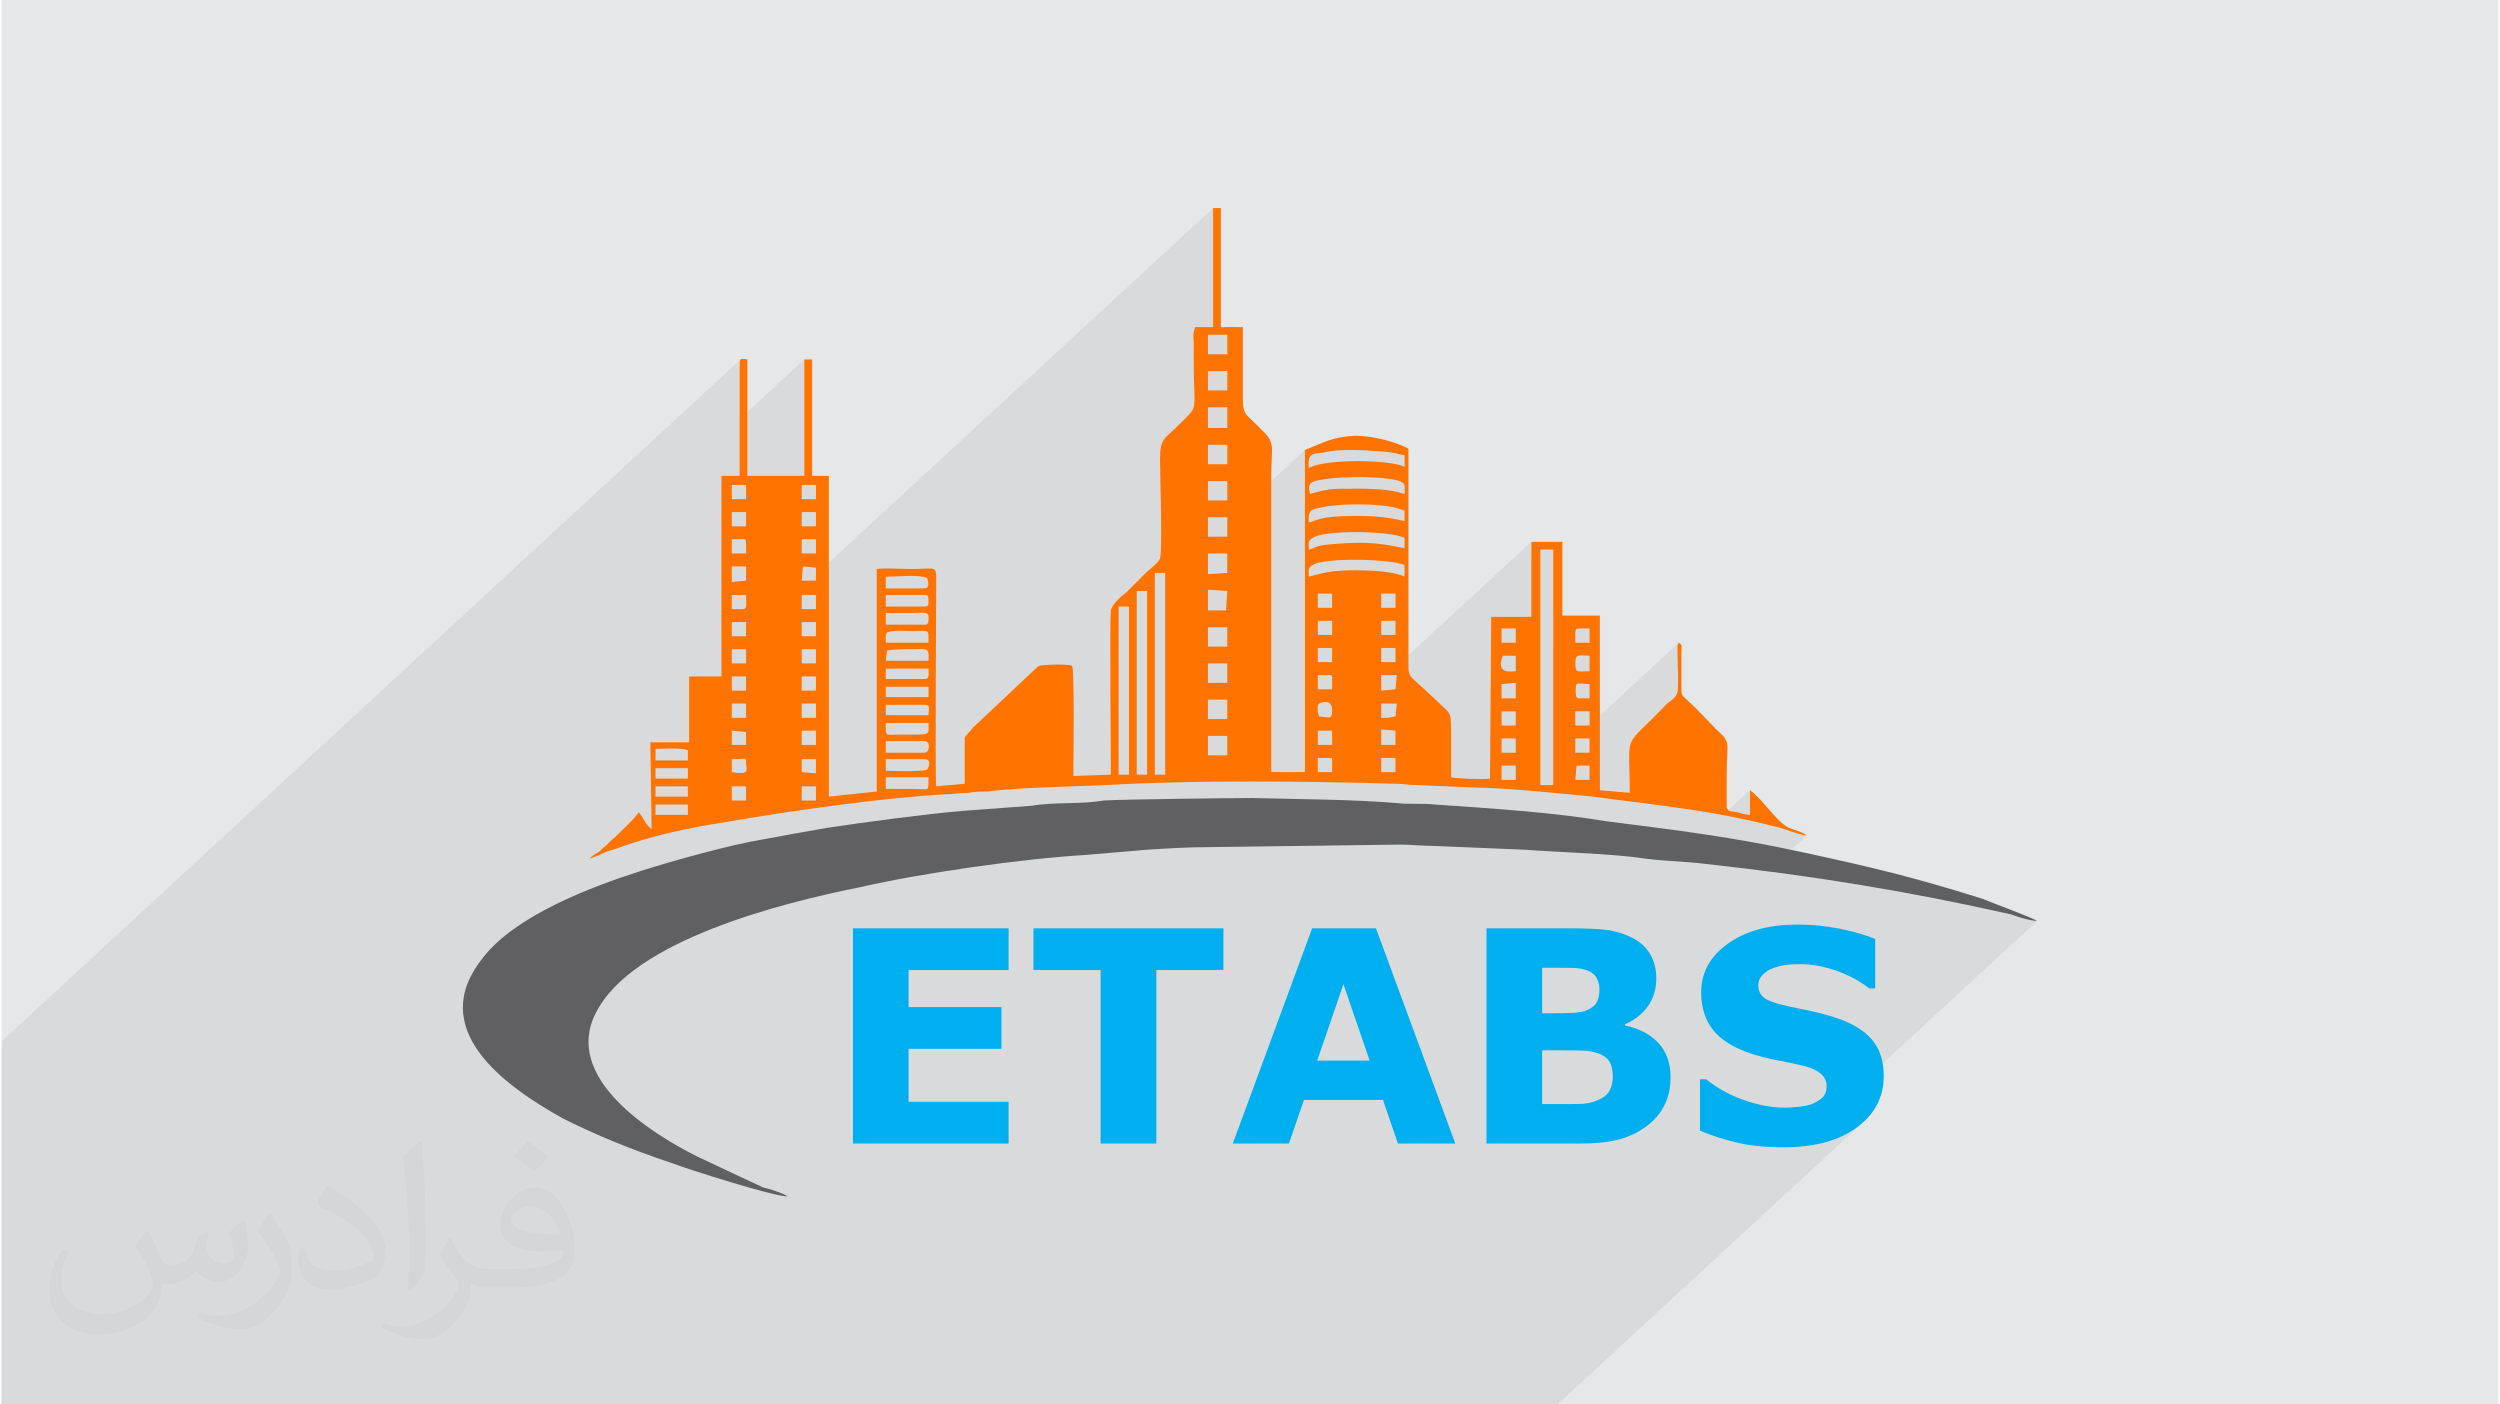 <?xml version="1.0" encoding="UTF-8"?>
<!DOCTYPE svg PUBLIC "-//W3C//DTD SVG 1.0//EN" "http://www.w3.org/TR/2001/REC-SVG-20010904/DTD/svg10.dtd">
<!-- Creator: CorelDRAW 2017 -->
<svg xmlns="http://www.w3.org/2000/svg" xml:space="preserve" width="356px" height="200px" version="1.0" shape-rendering="geometricPrecision" text-rendering="geometricPrecision" image-rendering="optimizeQuality" fill-rule="evenodd" clip-rule="evenodd"
viewBox="0 0 35600 20025"
 xmlns:xlink="http://www.w3.org/1999/xlink">
 <g id="Layer_x0020_1">
  <g id="_2408146088464">
   <path fill="#E6E7E8" d="M0 0l35600 0 0 20025 -35600 0 0 -20025z"/>
   <path fill="#373435" fill-opacity="0.078" d="M8185 20025l56 0 84 0 33 0 44 0 3 0 78 0 59 0 19 0 46 0 17 0 108 0 29 0 17 0 3 0 32 0 12 0 17 0 75 0 42 0 22 0 82 0 8 0 49 0 80 0 42 0 3 0 153 0 66 0 137 0 41 0 39 0 3 0 68 0 69 0 15 0 48 0 137 0 83 0 153 0 3 0 42 0 23 0 115 0 36 0 44 0 79 0 53 0 25 0 3 0 30 0 162 0 8 0 26 0 54 0 60 0 52 0 25 0 3 0 197 0 3 0 12 0 15 0 3 0 110 0 66 0 6 0 5 0 3 0 30 0 88 0 81 0 10 0 3 0 28 0 171 0 8 0 206 0 3 0 3 0 15 0 140 0 45 0 80 0 123 0 17 0 15 0 52 0 133 0 115 0 34 0 12 0 59 0 157 0 158 0 216 0 240 0 54 0 48 0 329 0 129 0 669 0 30 0 196 0 221 0 379 0 59 0 74 0 398 0 144 0 53 0 150 0 254 0 190 0 134 0 70 0 138 0 615 0 375 0 692 0 29 0 795 0 214 0 85 0 796 0 137 0 332 0 632 0 4359 -4023 -90 73 -100 67 -109 57 -117 49 -126 40 -135 31 -143 22 -151 13 -43 1 3495 -3225 -39 -3 -45 -6 -49 -11 -52 -13 -51 -14 -50 -15 -45 -16 -38 -14 -138 -31 -138 -31 -137 -29 -136 -29 -136 -28 -135 -28 -135 -27 -135 -27 -135 -26 -134 -25 -134 -25 -134 -24 -134 -24 -134 -23 -134 -23 -134 -22 -134 -22 -134 -22 -135 -20 -134 -21 -135 -20 -136 -19 -135 -19 -136 -19 -137 -18 -90 -12 555 -512 -42 -4 -54 -13 -62 -19 -66 -21 -67 -23 -65 -21 -58 -17 -48 -11 -173 -43 -169 -39 -80 -17 72 -67 0 -350 -384 355 -92 -17 -156 -27 -155 -25 -154 -23 -154 -22 -154 -21 -156 -21 -159 -20 -161 -20 -107 -14 117 -108 -4 -292 -4 -200 6 -135 25 -97 54 -85 94 -99 143 -140 92 -94 207 -191 23 -22 20 -24 16 -28 10 -32 5 -64 3 -66 0 -68 -1 -69 -2 -69 -2 -69 -2 -66 -1 -64 0 -129 5 -12 3 -7 1 -4 0 -2 0 -2 2 -2 2 -3 6 -5 -1273 1175 0 -197 -200 0 200 -185 0 -203 -23 0 -27 -2 -28 -3 -28 -2 -27 -1 -23 0 -18 3 -11 5 -332 307 0 -14 517 -477 0 -221 -51 -2 -43 -2 -35 0 -28 4 -21 10 -339 313 0 -31 517 -477 0 -203 -67 0 -50 -1 -36 1 -25 5 -14 10 -325 299 0 -1439 -184 0 -129 119 0 -230 -2059 1900 -78 0 200 -184 0 -203 -200 0 200 -185 0 -202 -200 0 200 -185 0 -203 -131 0 260 -240 0 -166 -46 -16 -62 -15 -75 -12 -26 -4 209 -192 0 -148 -50 -19 -64 -17 -78 -15 -11 -1 203 -188 0 -147 -101 -37 -98 -19 199 -184 1 -32 1 -28 1 -23 0 -21 -4 -18 -7 -16 -11 -14 -18 -14 -75 -30 -79 -15 191 -176 0 -166 -47 -7 -34 -7 -27 -7 -28 -7 -33 -7 -46 -7 -64 -7 -90 -7 -93 -6 -98 -6 -102 -5 -103 -1 -104 2 -101 6 -99 11 -93 18 -57 6 -47 8 -38 10 -28 17 -88 81 0 -159 -1107 1021 0 -62 -259 0 259 -240 0 -276 -259 0 259 -240 0 -74 0 -203 -55 0 -204 0 259 -240 0 -295 -260 0 260 -240 0 -276 -260 0 260 -240 0 -277 -276 0 -203 188 0 -19 0 -24 277 -255 0 -1697 -5663 5225 0 -98 -185 -18 -859 793 -15 0 1059 -978 0 -202 -200 0 200 -185 0 -203 -200 0 200 -184 0 -203 -203 0 -837 773 -11 0 -24 1 -32 1 -38 0 979 -904 0 -1660 -922 851 0 -741 0 -42 2 -32 4 -22 8 -14 -10537 9724 0 97 0 741 0 570 0 239 0 27 0 187 0 200 0 3 0 184 0 200 0 3 0 47 0 36 0 59 0 98 0 89 0 56 0 3 0 141 0 3 0 40 0 145 0 58 0 16 0 126 0 2 0 59 0 126 0 54 0 20 0 129 0 14 0 44 0 26 0 119 0 55 0 3 0 40 0 86 0 16 0 42 0 64 0 5 0 76 0 56 0 2 0 26 0 116 0 3 0 40 0 118 0 26 0 44 0 3 0 9 0 3 0 82 0 59 0 3 0 29 0 11 0 31 0 15 0 85 0 6 0 8 0 4 0 5 0 2 0 4 0 17 0 4 0 0 0 17 2 0 4 0 47 0 20 0 26 0 16 0 44 0 3 0 53 0 10 0 10 0 127 0 8 0 8 0 0 0 12 0 5 0 30 0 4 0 13 0 73 0 60 0 4 0 3 0 9 0 37 0 24 0 22 0 23 0 28 0 4 0 53 0 25 0 26 0 18 0 11 0 2 0 87 0 26 0 21 0 4 0 44 0 19 0 22 0 54 0 60 0 4 0 29 0 4 0 13 0 34 0 7 0 33 0 96 0 17 0 9 0 64 0 7 0 123 0 10 0 1 0 1 0 74 0 46 0 21 0 4 0 12 0 37 0 11 0 3 0 49 0 58 0 12 0 73 0 8 0 9 0 7 0 49 0 155 0 5 0 6 0 59 0 6 0 16 0 17 0 176 0 28 0 43 0 13 0 36 0 138 0 46 0 41 0 6 0 16 0 16 0 59 0 100 0 82 0 19 0 166 0 12 0 6 0 49 0 7 0 17 0 0 0 6 0 9 0 9 0 2 0 17 0 16 0 23 0 47 0 4 0 1 0 17 0 68 0 58 0 3 0 19 0 4 0 67 0 28 0 145 0 43 0 10 0 7 0 66 0 7 0 105 0 82 0 8 0 97 0 102 0 58 0 18 0 16 0 154 0 83 0 43 0 0 0 84 0 197 0 2 0 106 0 9 0 31 0 131 0 48 0 201 0 2 0 7 0 25 0 16 0 44 0 112 0 13 0 91 0 59 0 105 0 5 0 24 0 19 0 64 0 7 0 17 0 17 0 12 0 67 0 19 0 140 0 5 0 16 0 13 0 43 0 3 0 114 0 85 0 1 0 8 0 17 0 88 0 60 0 44 0 3 0 61 0 4 0 61 0 7 0 12 0 55 0 64 0 11 0 5 0 74 0 10 0 52 0 3 0 62 0 3 0 80 0 0 0 115 0 1 0 4 0 155 0 36 0 25 0 4 0 5 0 10 0 105 0 79 0z"/>
   <g>
    <path fill="#FF7300" d="M9324 11470l461 0 0 147 -461 0 0 -147zm2084 -259l111 0 92 0 0 203 -92 0 -111 0 0 -73 0 -130zm-996 0l203 0 0 130 0 73 -203 0 0 -203zm-1088 0l461 0 0 148 -461 0 0 -148zm3283 -129l609 0c0,222 18,166 -222,166 -129,0 -258,0 -387,0l0 -166zm9333 -3246l184 0 0 3357 -184 0 0 -3357zm516 3080l185 0 0 203 -203 0 18 -203zm-1069 0l202 0 0 203 -92 0 -110 0 0 -203zm-12063 37l461 0 0 148 -461 0 0 -148zm7119 -2785l148 0 0 2877 -148 0 0 -2877zm-258 258l148 0 0 92 0 1900 0 351 0 111 0 165 -148 0 0 -2619zm-258 222l148 0 0 2397 -148 0 0 -184 0 -1697 0 -129 0 -387zm-4519 2176l203 0 0 203 -203 -18 0 -185zm8263 -18l203 0 0 203 -203 0 0 -203zm-904 0l203 0 0 129 0 74 -73 0 -130 0 0 -203zm-8355 18c221,0 203,-37 203,74 18,111 18,147 -203,111l0 -185zm2195 0l553 0c92,0 74,92 37,148 -55,37 -516,18 -590,18l0 -74 0 -92zm-3283 -147c129,0 332,-19 461,18l0 148 -461 0 0 -166zm7876 -185l276 0 0 74 0 203 -92 0 -184 0 0 -277zm5238 37l203 0 0 203 -203 0 0 -203zm-1051 0l202 0 0 129 0 74 -202 0 0 -74 0 -129zm-8780 37l553 0c92,0 74,166 0,166l-295 0 -55 0 -203 0 0 -74 0 -92zm7064 -166l203 18 0 203 -203 0 0 -221zm-904 18l185 0 18 0 0 203 -203 0 0 -203zm-7359 0l203 0 0 203 -203 0 0 -203zm-996 0l203 19 0 184 -203 0 0 -203zm2398 56c-222,0 -203,37 -203,-166l609 0c0,184 55,166 -406,166zm9628 -332l203 0 0 203 -203 0 0 -203zm-1051 0l202 0 0 74 0 55 0 74 -202 0 0 -74 0 -129zm-4187 -166l276 0 0 276 -276 0 0 -73 0 -203zm-5792 55l203 0 0 203 -203 0 0 -203zm-996 0l203 0 0 203 -203 0 0 -74 0 -129zm8374 185c-19,-37 -37,-167 0,-185 0,0 184,-92 184,92 0,129 -18,111 -184,93zm-5626 -167c92,0 56,56 56,148l-93 0 -55 0 -221 0 -240 0 0 -148 553 0zm6733 -18l-19 185 -111 18 -18 0 -74 0 0 -203 222 0zm1696 -295l0 74 0 147 -129 0 -73 0 0 -203 202 -18zm-8982 55l535 0 74 0 0 148 -74 0 -535 0 0 -148zm9849 -37c19,-18 130,0 185,0l0 203c-37,0 -74,0 -111,0 -37,0 -18,0 -55,0l-19 -18c-18,-37 -18,-148 0,-185zm-11048 -110l203 0 0 203 -203 0 0 -203zm-996 0l203 0 0 203 -203 0 0 -203zm8355 -19l148 0c55,0 55,0 55,56l0 147 -203 0 0 -203zm904 0l222 0 -19 203 -203 19 0 -74 0 -148zm-2471 -166l276 0 0 277 -276 0 0 -277zm-4593 74l535 0 74 0c0,92 18,148 -56,148l-553 0 0 -148zm10034 37c-166,0 -203,37 -203,-111 0,-147 55,-110 203,-110l0 221zm-1052 -221l0 221c-55,0 -295,55 -184,-221l184 0zm-10181 -93l203 0 0 203 -203 0 0 -203zm-996 0l203 0 0 203 -203 0 0 -203zm9259 -18l203 0 0 203 -203 0 0 -203zm-904 0l130 0 73 0 0 74 0 129 -203 0 0 -203zm-6142 37c111,-19 240,-19 369,-19 185,0 240,-37 222,166l-609 0 18 -147zm4575 -332l276 0 0 276 -276 0 0 -276zm5238 110c0,-110 0,-92 203,-92l0 203 -203 0 0 -111zm-1051 -92l202 0 0 203 -202 0 0 -203zm-8171 203l-609 0c0,-18 0,-74 0,-92 0,0 0,-19 0,-19l18 -36c93,-37 259,-19 369,-19 240,0 222,-37 222,166zm-1808 -295l203 0 0 203 -203 0 0 -203zm-996 0l203 0 0 203 -203 0 0 -203zm9259 -18l203 0 0 202 -203 0 0 -202zm-904 0l203 0 0 202 -203 0 0 -202zm-6160 -111c111,0 240,0 350,0 185,0 277,-37 259,92 0,92 -37,74 -111,74l-498 0 0 -166zm4593 -332l276 18 -18 277 -258 0 0 -295zm-5792 74l203 0 0 203 -111 0 -92 0 0 -203zm8263 -19l203 0 0 203 -129 0 -74 0 0 -74 0 -129zm-904 0l203 0 0 129 0 74 -73 0 -130 0 0 -203zm-8355 19l203 0c0,239 37,203 -203,203l0 -203zm2195 0l553 0c56,0 56,18 56,92 0,55 0,74 -56,74l-553 0 0 -166zm0 -259c166,0 480,-36 590,19 19,55 37,147 -37,147l-553 0 0 -166zm-996 -129l0 185 -203 0 18 -203 185 18zm-1199 -18l203 0 0 203 -203 18 0 -221zm6788 -185l276 0 0 277 -276 19 0 -296zm1438 332c0,-92 -18,-129 56,-166 147,-110 1106,-92 1309,0l0 166c-129,-73 -479,-92 -682,-92 -295,0 -424,19 -683,92zm-7230 -534l203 0 0 202 -203 0 0 -202zm-996 0l92 0c93,0 111,-19 111,55l0 147 -74 0 -129 0 0 -202zm8226 147c0,-92 -18,-129 56,-166 129,-111 1088,-111 1309,0l0 148c-405,-93 -645,-93 -1069,-56 -222,19 -203,56 -296,74zm-1438 -461l276 0 0 277 -202 0 -74 0 0 -74 0 -203zm-5792 -74l203 0 0 203 -203 0 0 -203zm-996 0l203 0 0 203 -203 0 0 -203zm8226 148c-18,-203 56,-185 222,-222 276,-55 922,-55 1143,56l0 147c-240,-55 -405,-74 -701,-74 -535,0 -553,74 -664,93zm-1438 -590l276 0 0 276 -276 0 0 -276zm-5792 55l203 0 0 203 -203 0 0 -203zm-996 0l203 0 0 203 -203 0 0 -203zm8245 129c-56,-166 37,-184 166,-203 258,-55 1014,-55 1143,37 56,37 37,74 37,166 -276,-92 -645,-74 -940,-74 -185,0 -406,74 -406,74zm-1457 -701l221 0 55 0 0 203 0 74 -276 0 0 -277zm1438 332c-18,-203 37,-203 203,-221 240,-56 554,-37 793,-19 277,19 222,37 369,56l0 166c-221,-111 -1162,-111 -1365,18zm-1438 -867l276 0 0 295 -276 0 0 -295zm0 -516l276 0 0 276 -276 0 0 -276zm0 -517l276 0 0 277 -276 0 0 -277zm4021 6327c-74,18 -480,0 -554,-19 0,-221 0,-442 0,-664 0,-295 -18,-239 -221,-442 -424,-406 -387,-277 -387,-609l0 -2970c-166,-92 -498,-184 -757,-184 -332,18 -442,92 -719,203l0 4593 -480 0 0 -4224c0,-443 74,-461 -165,-683 -167,-184 -240,-166 -240,-405l0 -1033 -314 0 0 -1697 -110 0 0 1697 -259 0c0,0 0,18 0,18 0,0 0,0 0,0 -37,74 -18,148 -18,203 0,74 0,166 0,240 0,811 92,627 -240,959 -166,166 -240,166 -240,461 0,258 37,1291 0,1420 -37,74 -147,148 -203,203l-276 277c-74,55 -203,166 -222,258 -18,166 0,2066 0,2342l-535 19c0,-111 19,-1531 -18,-1568 -37,-37 -443,-18 -480,0l-940 885c-19,37 -111,111 -111,148l0 646 -406 36c-18,-92 0,-2637 0,-2951 0,-203 -18,-147 -350,-147 -148,0 -351,-19 -498,0l0 3172 -683 74 0 -4574 -239 0 0 -1660 -111 0 0 1660 -812 0 0 -1660c-110,-19 -110,-19 -110,110l0 1550 -259 0 0 2859 -461 0 0 940 -553 0 18 1236c-73,-37 -129,-184 -184,-240 -55,93 -240,259 -332,351 -74,55 -111,111 -184,166 -56,74 -130,74 -185,147 55,-18 148,-55 221,-92 93,-37 130,-37 222,-74 461,-166 977,-276 1457,-350 959,-166 2232,-350 3209,-406 74,0 203,-18 295,-18 93,-19 185,-19 277,-19 369,-55 1291,-74 1697,-92 1236,-74 2877,-55 4132,-18 92,0 166,18 276,18l867 37c406,0 1273,92 1660,129 941,129 1642,184 2582,424 111,19 369,129 462,129 -74,-55 -166,-73 -259,-110 -184,-93 -368,-406 -553,-535l0 350c-74,0 -111,-18 -184,-37 -93,-18 -130,0 -148,-73 0,-74 0,-351 0,-443 0,-498 74,-461 -148,-664 -147,-148 -276,-295 -442,-443 -56,-55 -56,-55 -56,-166l0 -442c0,-148 19,-148 -36,-185 -19,19 0,0 -19,37l0 129c0,166 19,369 0,535 -18,92 -111,129 -166,184 -627,664 -516,332 -516,1255l-425 -37 0 -2490 -535 0 0 -1052 -442 0 0 1070 -572 0 -18 2306z"/>
    <path fill="#606062" d="M11205 17058c-37,-36 -258,-110 -350,-129 -111,-55 -203,-92 -314,-147l-627 -295c-664,-332 -1918,-1125 -1439,-2048 517,-1033 2656,-1568 3763,-1789 885,-203 2306,-406 3228,-461l867 -74c276,-18 590,-37 885,-37l2730 -36c148,0 295,18 443,18l1328 55c479,37 1272,56 1733,129 296,37 554,37 849,74 1512,166 2877,387 4353,720 92,36 276,92 369,92 -93,-56 -646,-259 -775,-314 -996,-313 -1549,-443 -2564,-664 -1014,-221 -1789,-313 -2803,-443 -775,-129 -1660,-184 -2454,-239 -165,-19 -350,0 -516,-19 -664,-55 -1402,-55 -2084,-73 -222,0 -1882,18 -2121,36 -314,56 -701,19 -1015,74l-996 74c-461,37 -1438,166 -1918,240 -314,55 -627,110 -922,166 -461,74 -1310,313 -1716,442 -756,240 -1807,646 -2268,1236 -830,1015 276,1826 1143,2306 480,240 978,442 1531,627 240,92 1457,479 1660,479z"/>
    <path fill="#00AFEF" fill-rule="nonzero" d="M14358 16304l-2219 0 0 -3068 2219 0 0 595 -1426 0 0 528 1324 0 0 595 -1324 0 0 755 1426 0 0 595z"/>
    <path id="1" fill="#00AFEF" fill-rule="nonzero" d="M17421 13831l-957 0 0 2473 -794 0 0 -2473 -957 0 0 -595 2708 0 0 595z"/>
    <path id="2" fill="#00AFEF" fill-rule="nonzero" d="M20727 16304l-818 0 -213 -621 -1127 0 -214 621 -800 0 1131 -3068 910 0 1131 3068zm-1221 -1182l-374 -1090 -374 1090 748 0z"/>
    <path id="3" fill="#00AFEF" fill-rule="nonzero" d="M23796 15363c0,149 -30,282 -89,398 -60,117 -143,214 -247,291 -120,90 -253,155 -398,194 -145,39 -329,58 -551,58l-1339 0 0 -3068 1191 0c247,0 428,9 543,25 115,17 228,53 341,109 117,59 204,139 261,238 56,100 85,213 85,341 0,148 -38,279 -116,392 -78,113 -189,201 -331,264l0 17c199,40 357,122 475,247 117,125 175,290 175,494zm-1013 -1260c0,-51 -12,-102 -38,-153 -25,-51 -69,-88 -133,-113 -58,-23 -129,-34 -215,-37 -85,-2 -204,-2 -358,-2l-74 0 0 649 123 0c124,0 229,-2 317,-6 87,-4 156,-18 207,-42 70,-31 117,-72 138,-122 22,-50 33,-108 33,-174zm190 1248c0,-98 -19,-173 -56,-227 -37,-52 -101,-92 -191,-118 -61,-18 -145,-28 -253,-29 -107,-2 -220,-2 -337,-2l-171 0 0 767 57 0c221,0 378,0 474,-2 95,-1 183,-19 263,-54 81,-34 138,-80 169,-137 30,-58 45,-123 45,-198z"/>
    <path id="4" fill="#00AFEF" fill-rule="nonzero" d="M26836 15340c0,301 -128,547 -384,735 -256,189 -603,283 -1042,283 -254,0 -475,-22 -664,-66 -189,-45 -365,-102 -530,-170l0 -734 87 0c163,130 346,230 548,300 202,70 396,105 582,105 49,0 111,-4 190,-13 78,-7 142,-21 192,-40 59,-26 109,-57 149,-93 38,-37 58,-93 58,-165 0,-68 -28,-126 -85,-175 -57,-48 -141,-86 -250,-112 -116,-27 -237,-53 -366,-77 -128,-24 -249,-55 -361,-91 -259,-84 -443,-198 -557,-341 -113,-144 -170,-322 -170,-535 0,-285 128,-518 384,-699 256,-180 585,-270 987,-270 202,0 401,19 598,58 198,39 368,89 512,148l0 705 -84 0c-124,-99 -275,-181 -454,-247 -179,-66 -362,-99 -548,-99 -67,0 -132,4 -197,13 -65,9 -128,26 -188,50 -54,21 -99,52 -138,94 -39,41 -58,89 -58,142 0,81 31,143 93,187 62,43 178,82 350,118 112,23 221,46 325,68 103,22 214,52 334,91 234,76 407,181 519,313 112,133 168,305 168,517z"/>
   </g>
   <path fill="#373435" fill-opacity="0.031" d="M2082 17547c68,104 112,203 155,312 32,64 49,183 199,183 44,0 107,-14 163,-45 63,-33 111,-83 136,-159l60 -202 146 -72 10 10c-20,77 -25,149 -25,206 0,170 146,234 262,234 68,0 129,-34 129,-95 0,-81 -34,-217 -78,-339 68,-68 136,-136 214,-191l12 6c34,144 53,287 53,381 0,93 -41,196 -75,264 -70,132 -194,238 -344,238 -114,0 -241,-58 -328,-163l-5 0c-82,101 -209,193 -412,193l-63 0c-10,134 -39,229 -83,314 -121,237 -480,404 -818,404 -470,0 -706,-272 -706,-633 0,-223 73,-431 185,-578l92 38c-70,134 -117,262 -117,385 0,338 275,499 592,499 294,0 658,-187 724,-404 -25,-237 -114,-348 -250,-565 41,-72 94,-144 160,-221l12 0zm5421 -1274c99,62 196,136 291,221 -53,74 -119,142 -201,202 -95,-77 -190,-143 -287,-213 66,-74 131,-146 197,-210zm51 926c-160,0 -291,105 -291,183 0,168 320,219 703,217 -48,-196 -216,-400 -412,-400zm-359 895c208,0 390,-6 529,-41 155,-39 286,-118 286,-171 0,-15 0,-31 -5,-46 -87,8 -187,8 -274,8 -282,0 -498,-64 -583,-222 -21,-44 -36,-93 -36,-149 0,-152 66,-303 182,-406 97,-85 204,-138 313,-138 197,0 354,158 464,408 60,136 101,293 101,491 0,132 -36,243 -118,326 -153,148 -435,204 -867,204l-196 0 0 0 -51 0c-107,0 -184,-19 -245,-66l-10 0c3,25 5,50 5,72 0,97 -32,221 -97,320 -192,287 -400,410 -580,410 -182,0 -405,-70 -606,-161l36 -70c65,27 155,46 279,46 325,0 752,-314 805,-619 -12,-25 -34,-58 -65,-93 -95,-113 -155,-208 -211,-307 48,-95 92,-171 133,-239l17 -2c139,282 265,445 546,445l44 0 0 0 204 0zm-1408 299c24,-130 26,-276 26,-413l0 -202c0,-377 -48,-926 -87,-1282 68,-75 163,-161 238,-219l22 6c51,450 63,972 63,1452 0,126 -5,250 -17,340 -7,114 -73,201 -214,332l-31 -14zm-1449 -596c7,177 94,318 398,318 189,0 349,-50 526,-135 32,-14 49,-33 49,-49 0,-111 -85,-258 -228,-392 -139,-126 -323,-237 -495,-311 -59,-25 -78,-52 -78,-77 0,-51 68,-158 124,-235l19 -2c197,103 417,256 580,427 148,157 240,316 240,489 0,128 -39,250 -102,361 -216,109 -446,192 -674,192 -277,0 -466,-130 -466,-436 0,-33 0,-84 12,-150l95 0zm-501 -503l172 278c63,103 122,215 122,392l0 227c0,183 -117,379 -306,573 -148,132 -279,188 -400,188 -180,0 -386,-56 -624,-159l27 -70c75,21 162,37 269,37 342,-2 692,-252 852,-557 19,-35 26,-68 26,-90 0,-36 -19,-75 -34,-110 -87,-165 -184,-315 -291,-453 56,-89 112,-174 173,-258l14 2z"/>
  </g>
 </g>
</svg>
